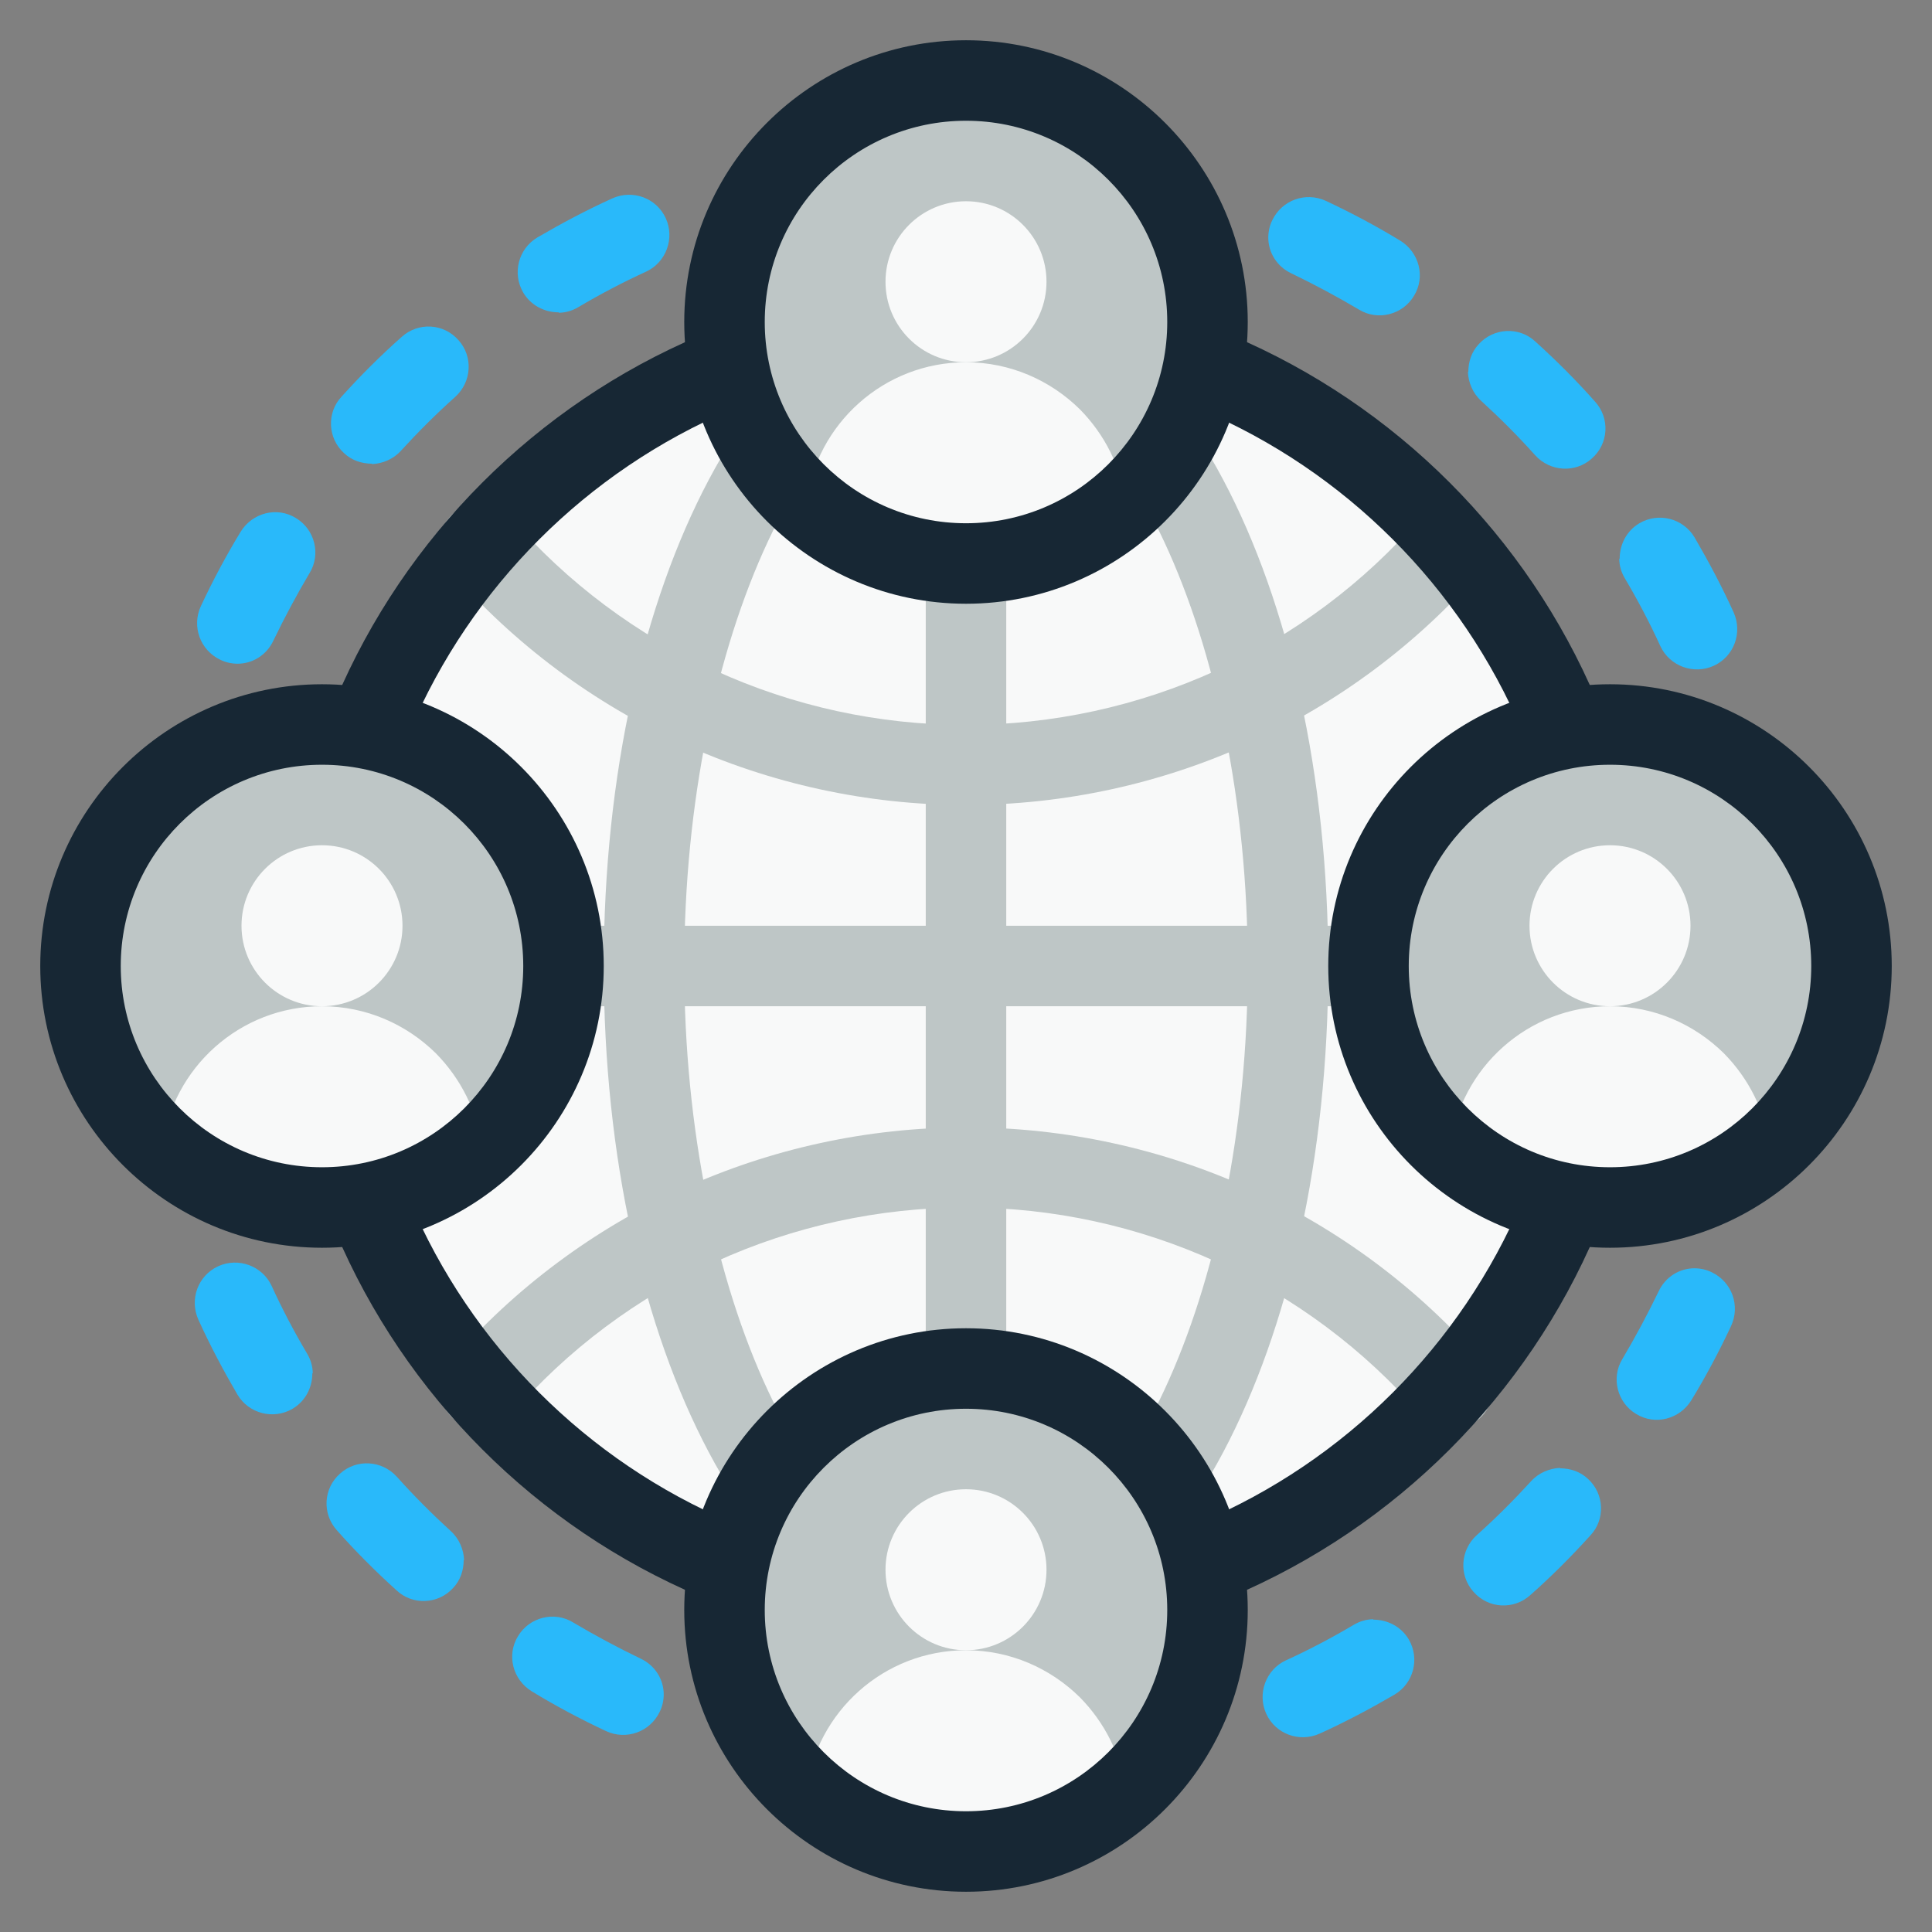 <?xml version="1.0" encoding="UTF-8"?>
<svg xmlns="http://www.w3.org/2000/svg" id="Share" viewBox="0 0 48 48">
  <rect x="0" y="0" width="48" height="48" fill="#808080" stroke="none"/>
  <defs>
    <style>
      .cls-1 {
        fill: #f8f9f9;
      }

      .cls-1, .cls-2, .cls-3, .cls-4 {
        stroke-width: 0px;
      }

      .cls-2 {
        fill: #29b9fa;
      }

      .cls-3 {
        fill: #172734;
      }

      .cls-4 {
        fill: #bec6c6;
      }
    </style>
  </defs>
  <circle class="cls-1" cx="24" cy="24" r="16"></circle>
  <path class="cls-4" d="m36.07,35.5c-.28,0-.56-.12-.76-.34-2.84-3.28-6.96-5.16-11.31-5.16s-8.48,1.88-11.31,5.16c-.36.42-.99.46-1.41.1-.42-.36-.46-.99-.1-1.41,3.22-3.71,7.89-5.84,12.83-5.84s9.61,2.13,12.83,5.84c.36.42.32,1.05-.1,1.41-.19.16-.42.24-.66.24Z"></path>
  <path class="cls-4" d="m24,20c-4.93,0-9.61-2.13-12.83-5.84-.36-.42-.32-1.05.1-1.41.42-.36,1.05-.32,1.41.1,2.84,3.28,6.96,5.16,11.31,5.16s8.48-1.88,11.31-5.16c.36-.42.99-.46,1.41-.1s.46.99.1,1.41c-3.22,3.71-7.89,5.84-12.83,5.84Z"></path>
  <path class="cls-4" d="m24,41c-5.05,0-9-7.47-9-17s3.95-17,9-17,9,7.47,9,17-3.95,17-9,17Zm0-32c-3.79,0-7,6.87-7,15s3.21,15,7,15,7-6.87,7-15-3.21-15-7-15Z"></path>
  <path class="cls-4" d="m24,41c-.55,0-1-.45-1-1V8c0-.55.45-1,1-1s1,.45,1,1v32c0,.55-.45,1-1,1Z"></path>
  <path class="cls-4" d="m40,25H8c-.55,0-1-.45-1-1s.45-1,1-1h32c.55,0,1,.45,1,1s-.45,1-1,1Z"></path>
  <path class="cls-3" d="m24,41c-9.37,0-17-7.63-17-17S14.63,7,24,7s17,7.63,17,17-7.63,17-17,17Zm0-32c-8.27,0-15,6.73-15,15s6.73,15,15,15,15-6.73,15-15-6.73-15-15-15Z"></path>
  <circle class="cls-4" cx="24" cy="8" r="6"></circle>
  <path class="cls-1" d="m27.97,12.5c-1.05.93-2.44,1.5-3.97,1.5s-2.92-.57-3.97-1.5c.25-1.97,1.93-3.5,3.97-3.5,1.1,0,2.1.45,2.83,1.17.61.62,1.03,1.43,1.14,2.33Z"></path>
  <circle class="cls-1" cx="24" cy="7" r="2"></circle>
  <circle class="cls-4" cx="8" cy="24" r="6"></circle>
  <path class="cls-1" d="m11.97,28.5c-1.05.93-2.44,1.5-3.97,1.5s-2.92-.57-3.97-1.5c.25-1.97,1.93-3.5,3.97-3.5,1.1,0,2.1.45,2.83,1.17.61.62,1.03,1.43,1.14,2.33Z"></path>
  <circle class="cls-1" cx="8" cy="23" r="2"></circle>
  <circle class="cls-4" cx="24" cy="40" r="6"></circle>
  <path class="cls-1" d="m27.97,44.5c-1.05.93-2.44,1.5-3.97,1.5s-2.92-.57-3.97-1.5c.25-1.97,1.93-3.5,3.97-3.5,1.1,0,2.1.45,2.83,1.17.61.62,1.03,1.43,1.14,2.33Z"></path>
  <circle class="cls-1" cx="24" cy="39" r="2"></circle>
  <circle class="cls-4" cx="40" cy="24" r="6"></circle>
  <path class="cls-1" d="m43.97,28.5c-1.05.93-2.44,1.5-3.97,1.5s-2.92-.57-3.97-1.5c.25-1.97,1.93-3.5,3.97-3.5,1.1,0,2.1.45,2.83,1.17.61.62,1.03,1.43,1.14,2.33Z"></path>
  <circle class="cls-1" cx="40" cy="23" r="2"></circle>
  <g>
    <path class="cls-2" d="m5.91,16.49c-.15,0-.3-.03-.44-.1-.5-.24-.71-.83-.48-1.33.3-.64.63-1.26.99-1.85.29-.47.9-.63,1.37-.34.47.28.63.9.34,1.37-.32.54-.62,1.1-.9,1.68-.17.36-.52.57-.89.57Z"></path>
    <path class="cls-2" d="m9.24,11.52c-.25,0-.5-.08-.69-.26-.41-.37-.44-1.01-.06-1.41.47-.52.97-1.02,1.49-1.48.41-.37,1.04-.34,1.41.08.37.41.33,1.04-.08,1.41-.47.42-.92.87-1.35,1.34-.19.21-.46.32-.72.33Z"></path>
    <path class="cls-2" d="m13.88,7.76c-.35,0-.69-.17-.88-.49-.28-.48-.12-1.09.35-1.37.6-.35,1.22-.68,1.86-.97.51-.23,1.1-.01,1.33.49.23.5.01,1.1-.49,1.33-.57.26-1.14.56-1.68.88-.15.09-.32.14-.49.14Z"></path>
    <path class="cls-2" d="m16.49,42.09c0,.15-.03.3-.1.44-.24.5-.83.71-1.33.48-.64-.3-1.26-.63-1.85-.99-.47-.29-.63-.9-.34-1.37.28-.47.9-.63,1.37-.34.54.32,1.1.62,1.68.9.36.17.57.52.57.89Z"></path>
    <path class="cls-2" d="m11.52,38.76c0,.25-.08.5-.26.69-.37.41-1.01.44-1.41.06-.52-.47-1.02-.97-1.48-1.49-.37-.41-.34-1.04.08-1.41.41-.37,1.04-.33,1.41.08.42.47.87.92,1.34,1.35.21.19.32.46.33.72Z"></path>
    <path class="cls-2" d="m7.76,34.12c0,.35-.17.69-.49.88-.48.28-1.09.12-1.37-.35-.35-.6-.68-1.22-.97-1.86-.23-.51-.01-1.1.49-1.33.5-.23,1.1-.01,1.33.49.26.57.56,1.14.88,1.68.09.15.14.32.14.49Z"></path>
    <path class="cls-2" d="m42.09,31.51c.15,0,.3.03.44.1.5.24.71.83.48,1.33-.3.64-.63,1.26-.99,1.85-.29.47-.9.63-1.37.34-.47-.28-.63-.9-.34-1.37.32-.54.62-1.1.9-1.68.17-.36.52-.57.89-.57Z"></path>
    <path class="cls-2" d="m38.76,36.48c.25,0,.5.08.69.26.41.37.44,1.01.06,1.41-.47.52-.97,1.02-1.49,1.48-.41.37-1.04.34-1.41-.08-.37-.41-.33-1.04.08-1.41.47-.42.92-.87,1.35-1.34.19-.21.46-.32.72-.33Z"></path>
    <path class="cls-2" d="m34.12,40.24c.35,0,.69.17.88.49.28.48.12,1.09-.35,1.37-.6.35-1.22.68-1.86.97-.51.23-1.1.01-1.33-.49-.23-.5-.01-1.1.49-1.33.57-.26,1.14-.56,1.68-.88.15-.09.32-.14.49-.14Z"></path>
    <path class="cls-2" d="m31.51,5.91c0-.15.03-.3.1-.44.24-.5.83-.71,1.33-.48.64.3,1.26.63,1.85.99.47.29.63.9.34,1.37-.28.47-.9.63-1.37.34-.54-.32-1.1-.62-1.68-.9-.36-.17-.57-.52-.57-.89Z"></path>
    <path class="cls-2" d="m36.48,9.24c0-.25.08-.5.26-.69.37-.41,1.01-.44,1.41-.06.52.47,1.02.97,1.48,1.49.37.41.34,1.04-.08,1.41-.41.37-1.04.33-1.41-.08-.42-.47-.87-.92-1.34-1.35-.21-.19-.32-.46-.33-.72Z"></path>
    <path class="cls-2" d="m40.24,13.88c0-.35.17-.69.49-.88.48-.28,1.09-.12,1.37.35.35.6.68,1.22.97,1.86.23.51.01,1.1-.49,1.33-.5.23-1.1.01-1.33-.49-.26-.57-.56-1.14-.88-1.68-.09-.15-.14-.32-.14-.49Z"></path>
  </g>
  <path class="cls-3" d="m24,15c-3.86,0-7-3.14-7-7s3.14-7,7-7,7,3.14,7,7-3.14,7-7,7Zm0-12c-2.76,0-5,2.24-5,5s2.24,5,5,5,5-2.24,5-5-2.24-5-5-5Z"></path>
  <path class="cls-3" d="m8,31c-3.86,0-7-3.14-7-7s3.14-7,7-7,7,3.14,7,7-3.14,7-7,7Zm0-12c-2.76,0-5,2.24-5,5s2.24,5,5,5,5-2.24,5-5-2.24-5-5-5Z"></path>
  <path class="cls-3" d="m24,47c-3.86,0-7-3.14-7-7s3.14-7,7-7,7,3.14,7,7-3.14,7-7,7Zm0-12c-2.76,0-5,2.24-5,5s2.24,5,5,5,5-2.24,5-5-2.24-5-5-5Z"></path>
  <path class="cls-3" d="m40,31c-3.86,0-7-3.14-7-7s3.14-7,7-7,7,3.14,7,7-3.14,7-7,7Zm0-12c-2.76,0-5,2.24-5,5s2.24,5,5,5,5-2.24,5-5-2.24-5-5-5Z"></path>
</svg>
